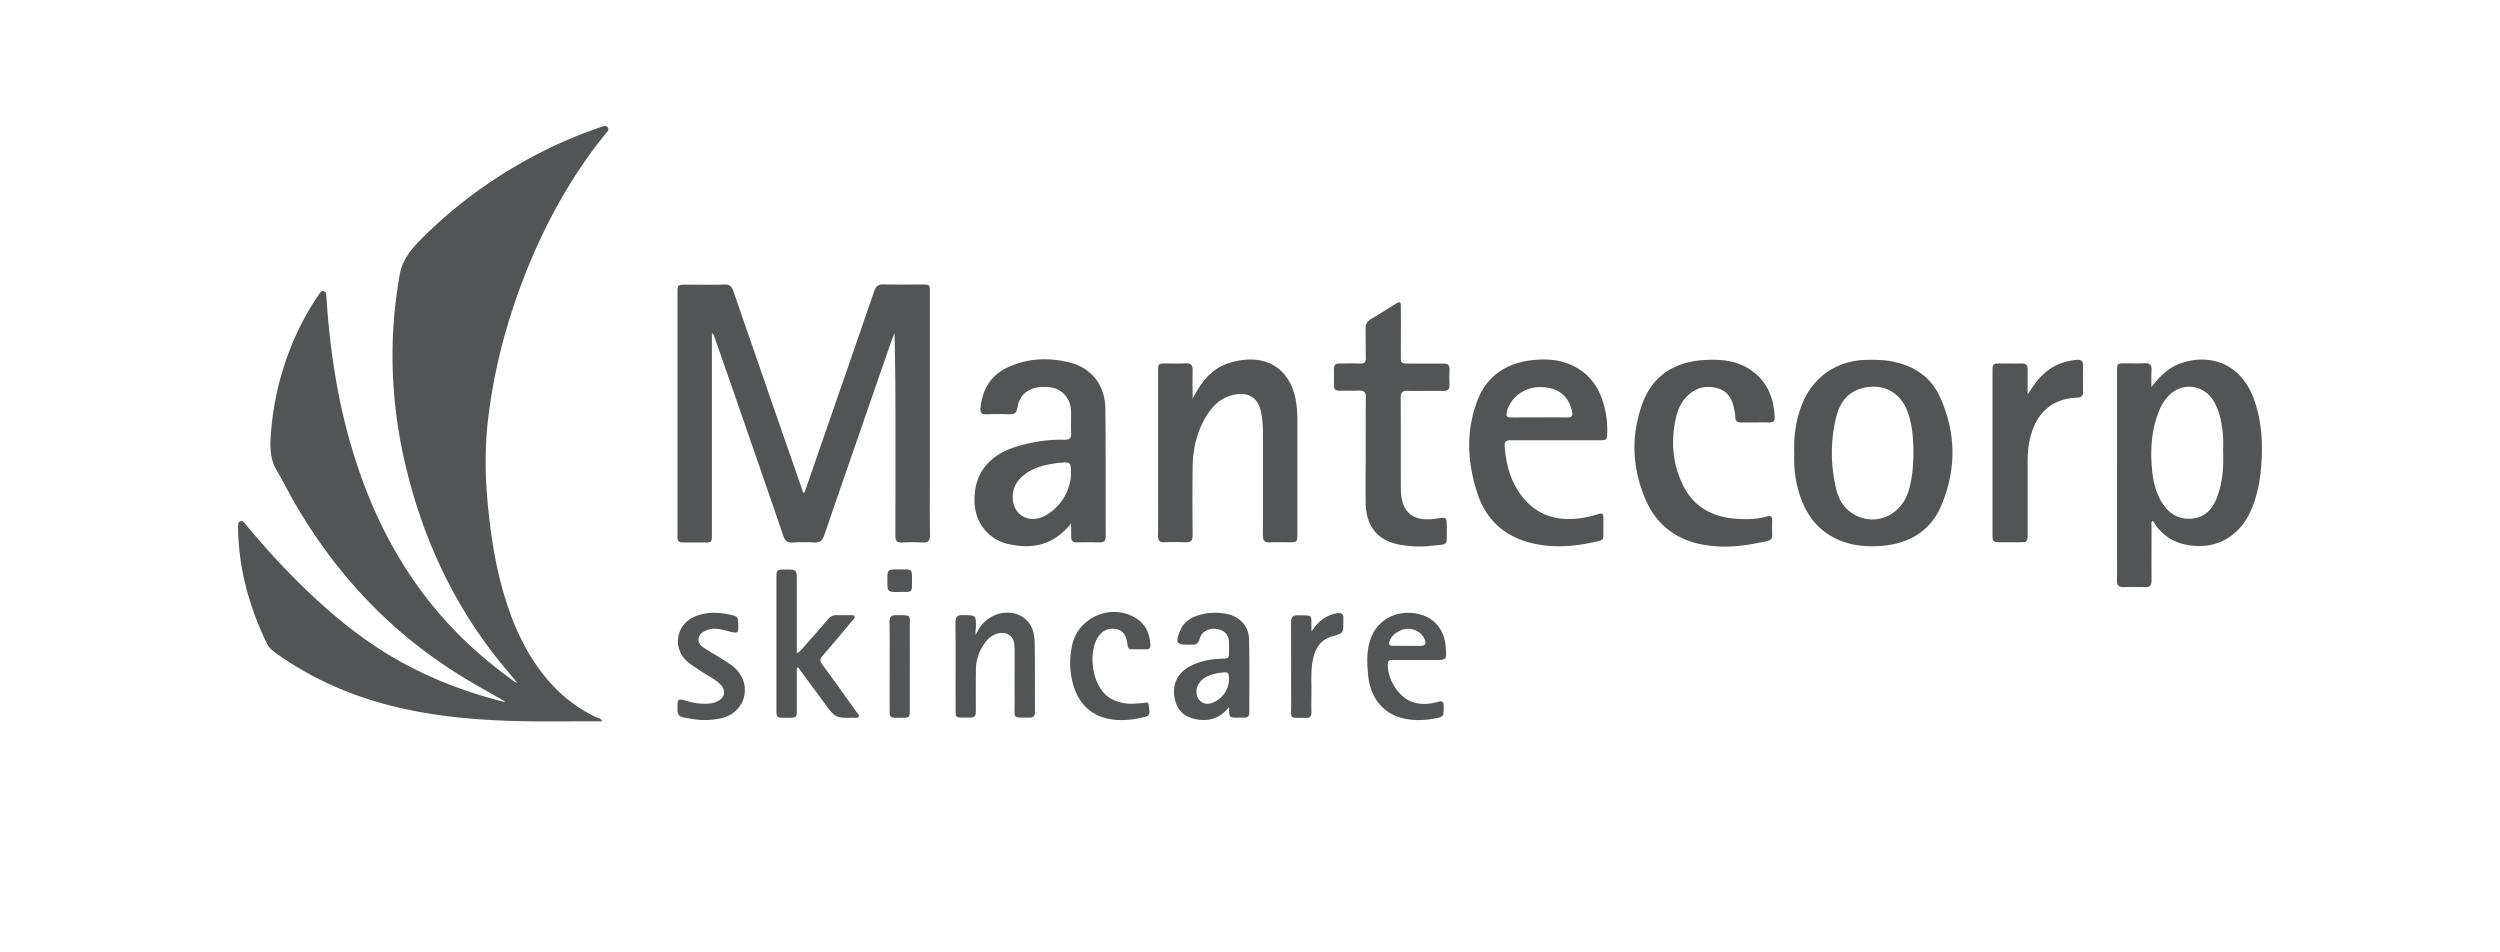 <svg xmlns="http://www.w3.org/2000/svg" xml:space="preserve" width="210" height="80" style="enable-background:new 0 0 210 80"><style>.st0{fill:#535455}</style><g id="Layer_1"><path d="M50.59 60.59h-.95c-1.93 0-3.86.03-5.79-.01-4.41-.09-8.79-.51-13.02-1.88-2.76-.9-5.34-2.17-7.7-3.87-.3-.21-.56-.47-.72-.8-1.45-3-2.33-6.15-2.41-9.5v-.3c.01-.18-.01-.39.21-.45.2-.06.29.11.4.24 1.02 1.21 2.05 2.41 3.14 3.55 2.38 2.48 4.89 4.8 7.76 6.71 3.32 2.21 6.95 3.69 10.79 4.67.03.01.06-.01.13-.02-1.1-.64-2.19-1.24-3.26-1.88-6.07-3.64-10.8-8.59-14.35-14.69-.54-.93-1.01-1.89-1.56-2.81-.65-1.08-.58-2.25-.48-3.41a24.2 24.2 0 0 1 2.74-9.32c.38-.71.8-1.4 1.26-2.07.1-.15.19-.35.41-.29.25.06.22.3.23.49.3 4.75 1.04 9.43 2.53 13.96 1.65 5.04 4.13 9.61 7.75 13.53 1.63 1.77 3.44 3.31 5.38 4.72.1.07.19.18.36.18-.67-.81-1.34-1.59-1.97-2.4-3.67-4.76-6.06-10.12-7.43-15.96-.77-3.27-1.13-6.59-1.06-9.94.04-2.01.25-4.01.6-5.99.2-1.11.83-1.96 1.58-2.74 1.63-1.67 3.4-3.17 5.3-4.51 2.95-2.08 6.12-3.75 9.53-4.96.2-.07.4-.14.61-.21.16-.05.34-.09.45.07.12.17.01.31-.1.44-.32.4-.64.79-.95 1.2-2.72 3.63-4.77 7.62-6.33 11.86-1.3 3.54-2.21 7.18-2.66 10.92-.28 2.31-.27 4.62-.06 6.95.23 2.58.6 5.13 1.32 7.63.77 2.7 1.89 5.23 3.73 7.4 1.15 1.35 2.52 2.41 4.12 3.17.15.05.34.06.47.32zM67.58 41.38c.46-1.32.91-2.64 1.37-3.96 1.5-4.33 3-8.65 4.49-12.98.14-.42.36-.56.79-.55 1.07.03 2.14.01 3.22.01.65 0 .66.01.66.67v15.07c0 1.76-.02 3.53.01 5.29.01.51-.17.67-.66.64-.56-.03-1.12-.03-1.68 0-.43.02-.58-.14-.57-.57.01-2.57.01-5.14.01-7.71 0-3.1 0-6.19-.08-9.32-.14.37-.28.73-.41 1.1-1.83 5.29-3.67 10.58-5.49 15.88-.16.48-.4.65-.89.62a15.1 15.1 0 0 0-1.78 0c-.41.02-.62-.12-.76-.53-1.21-3.54-2.44-7.07-3.66-10.6-.72-2.09-1.45-4.17-2.18-6.25a.396.396 0 0 0-.17-.21v16.87c0 .71 0 .72-.71.72-.58 0-1.15-.01-1.73 0-.31 0-.46-.12-.45-.44.01-.1 0-.2 0-.3V24.67c0-.76 0-.76.77-.76 1.06 0 2.11.02 3.17-.01.42-.01.62.15.75.54 1.28 3.72 2.57 7.44 3.86 11.16.67 1.93 1.34 3.85 2.01 5.78.04-.01.07-.01.11 0zM180.72 32.51c.68-.87 1.41-1.62 2.45-1.99 2.25-.8 5-.18 6.16 3.01.61 1.68.74 3.42.64 5.2-.08 1.41-.3 2.78-.86 4.08-1 2.33-3.06 3.44-5.51 2.94-1.08-.22-1.94-.8-2.57-1.7-.07-.1-.1-.24-.25-.3-.1.17-.05.35-.05.53 0 1.5-.01 3 0 4.49 0 .4-.14.56-.55.55-.58-.02-1.15-.03-1.73 0-.47.02-.65-.13-.63-.62.03-.69.01-1.38.01-2.07V31.22c0-.69.01-.7.68-.7.54 0 1.09.02 1.63-.01.47-.03.61.17.59.61-.03.47-.01.93-.01 1.39zm6.02 5.37c0-.3.03-.71 0-1.12-.08-1.07-.23-2.13-.8-3.08-.82-1.37-2.61-1.6-3.73-.48-.44.44-.73.97-.94 1.55-.53 1.44-.64 2.92-.52 4.43.09 1.12.3 2.23.95 3.18.6.89 1.45 1.33 2.54 1.19.99-.13 1.57-.77 1.94-1.64.11-.27.2-.56.28-.84.26-1 .33-2.03.28-3.19zM150.72 38.04c-.06-1.39.13-2.74.63-4.03.92-2.33 2.9-3.72 5.41-3.78.84-.02 1.68 0 2.51.2 1.69.41 3 1.37 3.7 2.94 1.35 3 1.38 6.08.09 9.11-.94 2.2-2.78 3.22-5.12 3.38-1.18.08-2.34-.02-3.45-.49-1.92-.81-2.94-2.36-3.46-4.3-.27-1-.35-2.01-.31-3.03zm10.01-.04c-.01-1.16-.09-2.3-.49-3.4-.59-1.64-2.05-2.42-3.74-2.01-1.32.32-1.97 1.26-2.27 2.49-.48 1.97-.46 3.95-.01 5.92.17.73.48 1.41 1.08 1.9 1.76 1.45 4.27.66 4.99-1.58.35-1.08.43-2.2.44-3.32zM89.97 43.96c-1.41 1.8-3.21 2.21-5.27 1.74-1.67-.38-2.78-1.78-2.84-3.49-.09-2.41 1.2-4.05 3.74-4.76 1.25-.35 2.51-.55 3.81-.51.43.01.59-.14.57-.57-.03-.59 0-1.19-.01-1.78-.02-1.14-.77-1.97-1.85-2.07-1.47-.14-2.45.46-2.65 1.69-.07.47-.25.61-.69.59-.64-.03-1.29-.02-1.93 0-.4.01-.53-.16-.49-.54.16-1.56.87-2.76 2.33-3.42 1.64-.75 3.36-.82 5.08-.41 1.91.45 3.06 1.91 3.08 3.92.04 3.57.01 7.15.03 10.72 0 .37-.16.49-.5.49-.64-.01-1.29-.01-1.93 0-.34.01-.48-.14-.47-.48 0-.37-.01-.75-.01-1.12zm-.01-4.05c.01-1.08-.04-1.12-.84-1.04-.25.02-.49.04-.73.09-1.07.18-2.08.51-2.82 1.37-.55.64-.67 1.66-.27 2.4.51.93 1.65 1.14 2.71.46 1.27-.83 1.87-2.06 1.95-3.28zM100.18 33.5c.71-1.39 1.59-2.56 3.1-3.02 2.79-.86 5.15.25 5.61 3.4.07.51.09 1.01.09 1.53v9.39c0 .75 0 .75-.78.75-.51 0-1.02-.02-1.53.01-.46.02-.59-.16-.59-.61.02-2.8.01-5.6.01-8.4 0-.63-.03-1.25-.15-1.87-.24-1.28-1.08-1.8-2.35-1.51-1.09.25-1.8.99-2.34 1.92-.75 1.29-1.05 2.69-1.07 4.16-.02 1.89-.02 3.79 0 5.68.01.48-.16.65-.63.62-.58-.03-1.15-.02-1.73 0-.4.01-.55-.14-.55-.55.02-1.33.01-2.67.01-4v-9.78c0-.68.01-.69.69-.69.54 0 1.09.02 1.63-.01.42-.02.59.13.58.57-.02.81 0 1.61 0 2.41zM130.69 36.98c-1.27 0-2.54.01-3.81 0-.36 0-.52.12-.49.49.12 1.59.52 3.09 1.56 4.35 1.44 1.73 3.33 2.04 5.43 1.6.32-.07.64-.16.95-.26.24-.07.35.02.35.25.01.54 0 1.09 0 1.63 0 .21-.1.34-.31.39-2 .48-4.01.68-6.01.11-2.17-.61-3.6-2.04-4.28-4.16-.82-2.56-.96-5.14.01-7.7.82-2.17 2.52-3.23 4.77-3.44 1.04-.1 2.08-.04 3.06.39 1.8.78 2.63 2.26 2.97 4.1.09.52.13 1.04.12 1.57-.01.66-.02.67-.66.68h-3.66zm-1.38-1.92c.76 0 1.52-.01 2.28.01.41.01.56-.1.46-.54-.32-1.35-1.23-2.03-2.76-2.01-1.33.02-2.49.95-2.73 2.16-.07.36.13.39.38.39.79-.01 1.58-.01 2.37-.01zM147.41 35.49c-.36 0-.73-.01-1.09 0-.36.02-.56-.09-.56-.49 0-.21-.05-.42-.09-.63-.15-.81-.5-1.49-1.34-1.74-.89-.27-1.73-.13-2.45.5-.61.53-.94 1.23-1.11 2-.42 1.89-.28 3.74.54 5.5.89 1.92 2.5 2.81 4.57 2.95.86.06 1.72.04 2.55-.2.3-.08.45 0 .43.32v.35c-.04 1.44.29 1.27-1.31 1.58-1.72.34-3.47.43-5.2-.04-1.99-.55-3.37-1.83-4.16-3.71-1.1-2.63-1.2-5.32-.22-8 .85-2.31 2.66-3.45 5.07-3.63 1.43-.1 2.84 0 4.08.87 1.37.96 1.89 2.35 1.95 3.96.01.3-.14.41-.42.41-.42-.01-.83-.01-1.24 0 0-.01 0 0 0 0zM114.72 37.83c0-1.48-.01-2.96.01-4.45.01-.43-.15-.59-.58-.57-.54.03-1.09-.01-1.63.01-.34.01-.48-.14-.47-.47.01-.44.01-.89 0-1.33-.01-.36.16-.5.51-.49.56.01 1.12-.02 1.68.01.4.02.5-.13.49-.51-.03-.81 0-1.61-.02-2.42-.01-.37.12-.61.44-.8.7-.41 1.37-.85 2.06-1.27.4-.25.46-.22.46.26.01 1.37 0 2.73 0 4.1 0 .61.02.63.65.64.97 0 1.95.01 2.92 0 .38-.01.54.14.52.53-.02.41-.02.82 0 1.23.02.42-.16.54-.56.54-.99-.02-1.98.01-2.97-.01-.44-.01-.57.16-.57.58.01 2.54 0 5.07.01 7.61 0 2.01 1 2.85 2.99 2.54.87-.13.87-.13.87.74v.05c-.02 1.59.24 1.32-1.44 1.51-.8.09-1.61.04-2.41-.09-1.91-.31-2.93-1.5-2.96-3.53-.02-1.48 0-2.95 0-4.41zM170.32 33.12c.44-.62.81-1.22 1.34-1.7.78-.72 1.71-1.09 2.76-1.19.4-.04.57.1.56.52-.02.71-.01 1.42 0 2.12.01.34-.12.52-.48.53-2.35.08-3.65 1.54-4.06 3.83-.1.57-.12 1.14-.12 1.72v5.93c0 .63-.04.67-.67.67h-1.63c-.6 0-.65-.05-.65-.65V31.22c0-.66.03-.69.7-.69.58 0 1.15.01 1.73 0 .38-.01.54.15.53.53-.02.69-.01 1.37-.01 2.06zM66.93 56.09v3.24c0 1 .1.96-.97.96-.73 0-.74 0-.74-.74V48.59c0-.73.02-.74.75-.75.96 0 .96 0 .96.97v6.07c.32-.18.47-.4.64-.59.66-.75 1.33-1.5 1.98-2.27.21-.25.44-.36.77-.35.36.02.73 0 1.09.01.13 0 .29-.04.36.09.08.15-.07.24-.15.33-.83 1-1.66 2-2.52 2.98-.22.25-.26.42-.05.71.98 1.32 1.93 2.67 2.89 4.01.09.12.28.25.17.42-.08.13-.28.06-.42.07-1.51.02-1.51.02-2.41-1.19-.74-1.01-1.48-2.01-2.22-3.02-.04 0-.08.01-.13.01zM103.24 59.39c-.73.92-1.62 1.22-2.68 1.04-1.13-.19-1.71-.78-1.9-1.85-.19-1.06.23-1.98 1.14-2.52.86-.51 1.81-.69 2.79-.73.64-.02.65-.02.65-.68v-.64c-.02-.71-.37-1.08-1.08-1.18-.63-.09-1.24.25-1.39.83-.11.41-.33.52-.7.49-.08-.01-.16 0-.25 0-1 0-1.09-.13-.73-1.08.27-.71.81-1.15 1.52-1.37.8-.26 1.62-.29 2.44-.13 1.08.22 1.84 1.01 1.87 2.12.05 2.06.02 4.11.02 6.17 0 .29-.12.43-.41.42h-.4c-.89.01-.89.01-.89-.89zm-.01-2.18c.02-.72-.04-.78-.57-.71-.16.02-.33.03-.49.07-.64.15-1.24.37-1.55 1.01-.21.42-.13.99.18 1.28.36.34.79.31 1.2.11.78-.39 1.16-1.07 1.23-1.76zM81.95 53.35c.22-.45.41-.77.68-1.04.76-.77 1.92-1.06 2.86-.69 1.03.41 1.39 1.28 1.42 2.29.04 1.96.01 3.92.03 5.88 0 .36-.14.5-.5.49-1.41-.01-1.2.13-1.21-1.16-.01-1.42 0-2.83 0-4.25v-.3c-.03-.53-.04-1.08-.64-1.33-.49-.2-1.22.01-1.65.51-.6.7-.94 1.51-.96 2.43-.02 1.14-.01 2.27-.01 3.41 0 .64-.04.69-.66.69-1.18 0-1.03.07-1.04-1.03-.01-2.32.01-4.64-.01-6.96 0-.48.16-.63.63-.62 1.11.01 1.11-.01 1.08 1.12-.03.14-.02.28-.02.56zM119.01 55.44h-2.03c-.2 0-.38 0-.4.3-.07 1.21.81 2.71 1.92 3.17.75.31 1.52.26 2.28.05.38-.11.49-.02.49.37 0 .89.01.89-.86 1.04-.85.15-1.7.17-2.55-.03-1.67-.4-2.77-1.72-2.94-3.66-.1-1.09-.15-2.2.31-3.26.62-1.41 2.07-2.16 3.71-1.89 1.5.26 2.41 1.32 2.51 2.92.06.99.06.99-.97.99h-1.47zm-.84-1.19c.38 0 .76.01 1.14 0 .43-.01.52-.15.35-.56-.21-.53-.81-.89-1.43-.87-.67.03-1.36.52-1.52 1.07-.08.28.02.36.28.36.39-.01.79 0 1.18 0zM95.21 59.11c.26-.02.53-.03.79-.05.2-.02.48-.16.49.19.01.33.24.82-.25.95-2.63.71-5.67.31-6.27-3.5-.13-.84-.09-1.67.09-2.5.52-2.42 3.41-3.59 5.47-2.2.77.52 1.06 1.31 1.1 2.21.01.23-.1.33-.32.33h-1.24c-.33 0-.34-.23-.37-.47-.12-.82-.43-1.18-1.1-1.25-.53-.05-.98.17-1.29.58-.98 1.32-.62 4.47 1.08 5.32.58.3 1.18.42 1.82.39zM59.25 60.48c-.65.02-1.23-.11-1.81-.21-.36-.06-.53-.24-.53-.63-.01-.99-.02-1 .91-.72.58.17 1.16.22 1.76.18.25-.02.49-.09.71-.2.6-.3.71-.89.25-1.38-.45-.48-1.05-.73-1.58-1.09-.37-.25-.75-.48-1.1-.75-1.42-1.11-1.14-3.21.53-3.9 1.09-.44 2.19-.36 3.3-.05.26.07.3.26.31.49.05 1.04.05 1.03-.93.77-.56-.15-1.12-.28-1.7-.05-.34.13-.64.32-.69.7-.05.37.19.62.48.8.74.47 1.5.89 2.22 1.39 1.33.92 1.58 2.61.57 3.73-.62.68-1.46.84-2.33.91-.15.02-.29.01-.37.01zM110.17 53.06c.51-.82 1.16-1.36 2.1-1.54.41-.08.6.04.57.47-.01.07 0 .13 0 .2 0 1.01 0 1-.94 1.27-1.03.29-1.45 1.07-1.63 2.03-.18.95-.09 1.9-.11 2.86-.01.51-.01 1.02 0 1.53 0 .29-.13.42-.42.42-1.53 0-1.27.13-1.28-1.19-.01-2.27 0-4.54-.01-6.81 0-.42.1-.63.58-.62 1.3.03 1.11-.09 1.13 1.1.01.09.01.19.01.28zM74.73 55.99c0-1.23.01-2.47-.01-3.7-.01-.43.11-.63.58-.62 1.28.03 1.12-.1 1.12 1.1.01 2.29 0 4.57 0 6.86 0 .64-.01.66-.67.66-1.12 0-1.02.09-1.02-1-.01-1.1 0-2.2 0-3.3zM75.55 49.73c-1.01 0-1.01 0-1.01-.98 0-.92 0-.92.96-.92 1.19 0 1.1-.1 1.11 1.07 0 .83 0 .83-.81.82-.09.01-.17.01-.25.01z" class="st0"/></g></svg>
